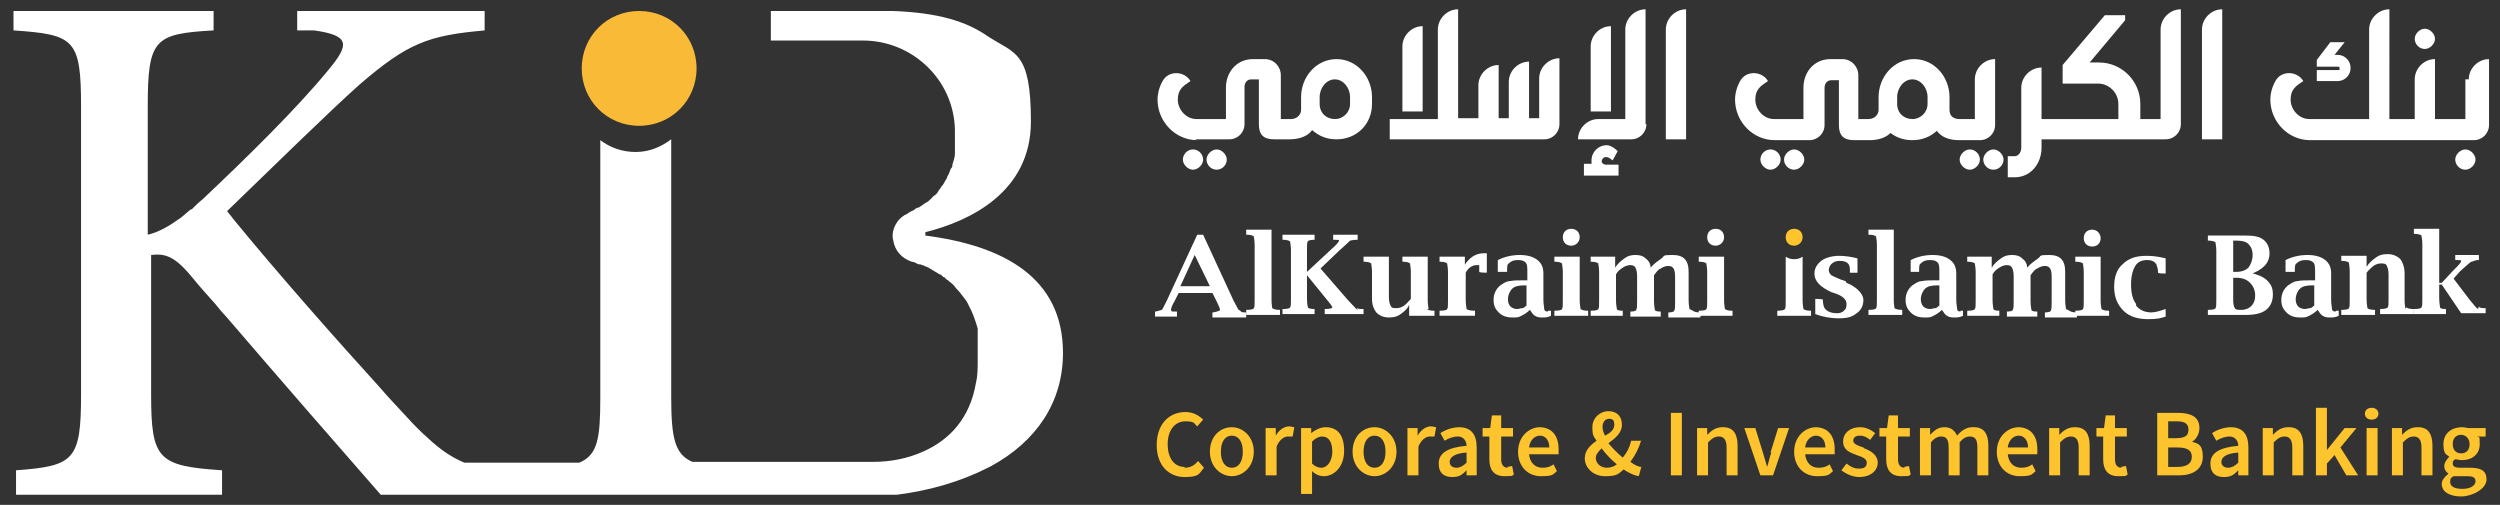 <?xml version="1.0" encoding="UTF-8"?><svg id="a" xmlns="http://www.w3.org/2000/svg" width="296.1" height="59.8" viewBox="0 0 296.1 59.8"><rect x="0" y="0" width="296.1" height="59.8" fill="#333333" stroke="none"/><defs><style>.b{fill:#fff;}.b,.c,.d{stroke-width:0px;}.c{fill:#f9ba38;}.d{fill:#fdc42d;}</style></defs><path class="d" d="m140.3,55.3c-1.2,0-2-1-2-2.7s.9-2.7,2.1-2.7,1,.3,1.4.6l.7-.8c-.5-.5-1.2-.9-2.1-.9-1.9,0-3.4,1.4-3.4,3.9s1.5,3.8,3.3,3.8,1.7-.4,2.3-1.1l-.7-.8c-.4.5-.9.8-1.6.8Z"/><path class="d" d="m145.9,50.6c-1.4,0-2.6,1.1-2.6,2.9s1.3,2.9,2.6,2.9,2.6-1.1,2.6-2.9-1.3-2.9-2.6-2.9Zm0,4.8c-.8,0-1.3-.7-1.3-1.9s.5-1.9,1.3-1.9,1.3.7,1.3,1.9-.5,1.9-1.3,1.9Z"/><path class="d" d="m151.1,51.7h0v-1h-1.2v5.6h1.3v-3.4c.3-.8.9-1.2,1.3-1.2s.4,0,.6,0l.2-1.1c-.2,0-.3-.1-.6-.1-.6,0-1.2.4-1.6,1.1Z"/><path class="d" d="m157,50.6c-.6,0-1.2.3-1.7.7h0v-.6h-1.2v7.8h1.3v-2.7c.4.4.9.6,1.4.6,1.2,0,2.4-1.1,2.4-3s-.8-2.8-2.2-2.8Zm-.5,4.8c-.3,0-.7-.1-1.1-.5v-2.6c.4-.4.8-.6,1.2-.6.8,0,1.2.7,1.2,1.8s-.6,1.9-1.3,1.9Z"/><path class="d" d="m162.8,50.6c-1.4,0-2.6,1.1-2.6,2.9s1.3,2.9,2.6,2.9,2.6-1.1,2.6-2.9-1.3-2.9-2.6-2.9Zm0,4.8c-.8,0-1.3-.7-1.3-1.9s.5-1.9,1.3-1.9,1.3.7,1.3,1.9-.5,1.9-1.3,1.9Z"/><path class="d" d="m167.9,51.7h0v-1h-1.2v5.6h1.3v-3.4c.3-.8.9-1.2,1.3-1.2s.4,0,.6,0l.2-1.1c-.2,0-.3-.1-.6-.1-.6,0-1.2.4-1.6,1.1Z"/><path class="d" d="m172.9,50.6c-.9,0-1.7.3-2.3.7l.5.9c.5-.3,1-.5,1.6-.5s1,.5,1,1.1c-2.3.2-3.3.9-3.3,2.1s.7,1.6,1.6,1.6,1.2-.3,1.7-.8h0v.6h1.2v-3.3c0-1.6-.7-2.4-2.1-2.4Zm.8,4.2c-.4.4-.8.6-1.2.6s-.8-.2-.8-.7.5-1,2-1.1v1.3Z"/><path class="d" d="m178.6,55.4c-.5,0-.8-.3-.8-1v-2.7h1.4v-1h-1.4v-1.5h-1.1l-.2,1.5h-.9v1h.8v2.7c0,1.2.5,2,1.8,2s.8-.1,1.1-.2l-.2-1c-.2,0-.4.1-.6.1Z"/><path class="d" d="m182.4,50.6c-1.3,0-2.6,1.1-2.6,2.9s1.2,2.9,2.7,2.9,1.4-.2,1.9-.6l-.4-.8c-.4.3-.8.4-1.3.4-.9,0-1.5-.6-1.6-1.6h3.5c0-.1,0-.4,0-.6,0-1.6-.8-2.6-2.3-2.6Zm-1.3,2.4c.1-.9.7-1.4,1.3-1.4s1.1.5,1.1,1.4h-2.5Z"/><path class="d" d="m194.4,52.2h-1.2c-.2.8-.5,1.4-1,2-.6-.5-1.2-1.1-1.7-1.7.8-.6,1.6-1.2,1.6-2.2s-.6-1.6-1.6-1.6-1.9.8-1.9,1.9.2,1.1.5,1.6c-.7.5-1.4,1.1-1.4,2.1s.9,2.1,2.4,2.1,1.6-.3,2.2-.8c.6.4,1.2.7,1.8.8l.3-1.1c-.4,0-.9-.3-1.3-.6.6-.8,1-1.6,1.3-2.6Zm-4.6-1.6c0-.6.3-1,.8-1s.6.3.6.7c0,.6-.5,1-1.1,1.3-.2-.4-.3-.7-.3-1.1Zm-.8,3.7c0-.5.3-.8.7-1.2.5.7,1.1,1.3,1.8,1.9-.4.3-.8.4-1.2.4-.7,0-1.3-.5-1.3-1.2Z"/><rect class="d" x="197.9" y="48.9" width="1.3" height="7.4"/><path class="d" d="m204,50.6c-.8,0-1.3.4-1.8.9h0v-.8h-1.2v5.6h1.3v-3.9c.5-.5.8-.7,1.3-.7s.9.3.9,1.3v3.3h1.3v-3.5c0-1.4-.5-2.2-1.7-2.2Z"/><path class="d" d="m209.8,53.6c-.2.5-.3,1.1-.5,1.7h0c-.2-.6-.3-1.1-.5-1.7l-.9-2.9h-1.3l1.9,5.6h1.5l1.9-5.6h-1.3l-.9,2.9Z"/><path class="d" d="m215.1,50.6c-1.3,0-2.6,1.1-2.6,2.9s1.2,2.9,2.7,2.9,1.4-.2,1.9-.6l-.4-.8c-.4.3-.8.4-1.3.4-.9,0-1.5-.6-1.6-1.6h3.5c0-.1,0-.4,0-.6,0-1.6-.8-2.6-2.3-2.6Zm-1.3,2.4c.1-.9.7-1.4,1.3-1.4s1.1.5,1.1,1.4h-2.5Z"/><path class="d" d="m220.7,53c-.6-.2-1.2-.4-1.2-.8s.3-.6.8-.6.8.2,1.2.5l.6-.8c-.5-.4-1.1-.7-1.8-.7-1.2,0-2,.7-2,1.7s.8,1.3,1.6,1.6c.6.2,1.2.4,1.2.9s-.3.7-.9.7-1-.2-1.5-.6l-.6.8c.5.4,1.3.8,2.1.8,1.4,0,2.2-.8,2.2-1.7s-.8-1.4-1.6-1.7Z"/><path class="d" d="m225.6,55.4c-.5,0-.8-.3-.8-1v-2.7h1.4v-1h-1.4v-1.5h-1.1l-.2,1.5h-.9v1h.8v2.7c0,1.2.5,2,1.8,2s.8-.1,1.1-.2l-.2-1c-.2,0-.4.1-.6.1Z"/><path class="d" d="m233.6,50.6c-.7,0-1.3.4-1.8,1-.3-.6-.7-1-1.5-1s-1.2.4-1.7.9h0v-.8h-1.2v5.6h1.3v-3.9c.4-.5.8-.7,1.2-.7.6,0,.9.3.9,1.3v3.3h1.3v-3.9c.4-.5.8-.7,1.2-.7.6,0,.9.3.9,1.3v3.3h1.3v-3.5c0-1.4-.5-2.2-1.7-2.2Z"/><path class="d" d="m239.1,50.6c-1.3,0-2.6,1.1-2.6,2.9s1.2,2.9,2.7,2.9,1.4-.2,1.9-.6l-.4-.8c-.4.3-.8.4-1.3.4-.9,0-1.5-.6-1.6-1.6h3.5c0-.1,0-.4,0-.6,0-1.6-.8-2.6-2.3-2.6Zm-1.3,2.4c.1-.9.7-1.4,1.3-1.4s1.1.5,1.1,1.4h-2.5Z"/><path class="d" d="m245.7,50.6c-.8,0-1.3.4-1.8.9h0v-.8h-1.2v5.6h1.3v-3.9c.5-.5.8-.7,1.3-.7s.9.3.9,1.3v3.3h1.3v-3.5c0-1.4-.5-2.2-1.7-2.2Z"/><path class="d" d="m251.3,55.4c-.5,0-.8-.3-.8-1v-2.7h1.4v-1h-1.4v-1.5h-1.1l-.2,1.5h-.9v1h.8v2.7c0,1.2.5,2,1.8,2s.8-.1,1.1-.2l-.2-1c-.2,0-.4.1-.6.1Z"/><path class="d" d="m259.5,52.4h0c.6-.3,1-1,1-1.7,0-1.4-1.1-1.8-2.6-1.8h-2.4v7.4h2.6c1.6,0,2.8-.7,2.8-2.2s-.6-1.6-1.4-1.8Zm-2.7-2.5h1c1,0,1.4.3,1.4,1s-.4,1-1.5,1h-.9v-2Zm1.1,5.4h-1.1v-2.3h1.1c1.1,0,1.7.3,1.7,1.1s-.6,1.2-1.7,1.2Z"/><path class="d" d="m264.3,50.6c-.9,0-1.7.3-2.3.7l.5.9c.5-.3,1-.5,1.6-.5s1,.5,1,1.1c-2.3.2-3.3.9-3.3,2.1s.7,1.6,1.6,1.6,1.2-.3,1.7-.8h0v.6h1.2v-3.3c0-1.6-.7-2.4-2.1-2.4Zm.8,4.2c-.4.4-.8.6-1.2.6s-.8-.2-.8-.7.5-1,2-1.1v1.3Z"/><path class="d" d="m271,50.6c-.8,0-1.3.4-1.8.9h0v-.8h-1.2v5.6h1.3v-3.9c.5-.5.8-.7,1.3-.7s.9.3.9,1.3v3.3h1.3v-3.5c0-1.4-.5-2.2-1.7-2.2Z"/><polygon class="d" points="279.1 50.7 277.7 50.7 275.6 53.3 275.6 53.3 275.6 48.3 274.3 48.3 274.3 56.3 275.6 56.3 275.6 54.9 276.5 53.9 277.9 56.3 279.3 56.3 277.2 53 279.1 50.7"/><path class="d" d="m280.9,48.3c-.5,0-.8.3-.8.7s.3.7.8.7.8-.3.8-.7-.3-.7-.8-.7Z"/><rect class="d" x="280.3" y="50.7" width="1.3" height="5.6"/><path class="d" d="m286.3,50.6c-.8,0-1.3.4-1.8.9h0v-.8h-1.2v5.6h1.3v-3.9c.5-.5.8-.7,1.3-.7s.9.3.9,1.3v3.3h1.3v-3.5c0-1.4-.5-2.2-1.7-2.2Z"/><path class="d" d="m292.4,55.4h-1c-.7,0-.9-.2-.9-.5s.1-.4.3-.5c.2,0,.5.1.8.1,1.2,0,2.1-.7,2.1-1.9s-.1-.7-.3-.9h1v-1h-2c-.2,0-.5-.1-.8-.1-1.2,0-2.2.7-2.2,2s.4,1.2.7,1.5h0c-.3.3-.6.7-.6,1.1s.2.7.5.9h0c-.5.4-.8.8-.8,1.2,0,1,1,1.5,2.3,1.5s3-.9,3-2-.7-1.4-2-1.4Zm-.9-3.9c.5,0,1,.4,1,1.1s-.4,1.1-1,1.1-1-.4-1-1.1.4-1.1,1-1.1Zm.1,6.4c-.9,0-1.4-.3-1.4-.8s.1-.5.4-.7c.2,0,.5,0,.8,0h.8c.6,0,1,.1,1,.6s-.6.9-1.5.9Z"/><path class="d" d="m212.5,29.1c.5,0,1-.4,1-1s-.4-1-1-1-1,.4-1,1,.4,1,1,1Z"/><path class="b" d="m146.7,36.7c0,0-.3-.5-.6-1.1l-3.6-7.8h-.7l-3.6,7.8c-.3.6-.5,1-.6,1.1,0,0-.3.1-.7.2h-.1v.6h2.6v-.6h-.1c-.1,0-.2,0-.2,0-.3,0-.4,0-.4-.2s.1-.5.4-1l.5-1h4l.5,1c.3.6.4.9.4,1,0,.1-.3.2-.8.3h-.1v.6h4v-.6h0c-.4,0-.6,0-.7-.2Zm-6.9-2.8l1.7-3.7,1.8,3.7h-3.4Z"/><path class="b" d="m150.7,36.6c0-.1-.1-.5-.1-1v-8.4h-3v.6h.1c.4,0,.7.1.8.2,0,.1.1.5.1,1v6.5c0,.6,0,.9-.1,1,0,.1-.3.2-.8.2h-.1v.6h4v-.6h-.1c-.4,0-.7-.1-.8-.2Z"/><path class="b" d="m160.8,36.7c-.1,0-.5-.5-1.1-1.1l-3.3-3.8,2.2-2.1c.8-.7,1.2-1.1,1.3-1.2,0,0,.4-.1.8-.1h.1v-.6h-2.9v.6h.1c.4,0,.6,0,.6.1s-.3.5-1,1.1l-2.8,2.6v-2.6c0-.6,0-.9.1-1,0-.1.3-.2.7-.2h.1v-.6h-3.8v.6h.1c.4,0,.7.1.8.2,0,.1.1.5.1,1v5.8c0,.6,0,.9-.1,1,0,.1-.3.2-.8.2h-.1v.6h3.8v-.6h-.1c-.1,0-.3,0-.6-.1-.1,0-.2-.4-.2-1.2v-2.7l2.2,2.7c.5.6.8,1,.8,1.1,0,.1-.3.2-.8.2h-.1v.6h4.6v-.6h-.1c-.4,0-.6,0-.7-.2Z"/><path class="b" d="m169.2,36.6c0-.1-.1-.5-.1-1v-5.2h-3v.6h.1c.4,0,.7.1.8.2,0,.1.1.5.1,1v3.2c-.3.3-.5.6-.8.8-.3.2-.6.3-.9.3s-.6,0-.7-.3c-.1-.2-.2-.5-.2-1v-4.8h-3v.6h.1c.4,0,.7.1.8.2,0,.1.1.5.1,1v3.2c0,.7.2,1.2.5,1.6.4.4.9.6,1.5.6s1-.1,1.4-.4c.4-.3.8-.6,1-1.1v1.3h3v-.6h-.1c-.4,0-.7-.1-.8-.2Z"/><path class="b" d="m173.5,31.7v-1.3h-3v.6h.1c.4,0,.7.1.8.2,0,.1.1.5.1,1v3.4c0,.6,0,.9-.1,1,0,.1-.3.2-.8.2h-.1v.6h4.2v-.6h-.1c-.5,0-.8-.1-.9-.2,0-.1-.1-.5-.1-1.1v-3.2c.3-.6.8-.9,1.3-.9s.3,0,.3,0c0,0,0,.3,0,.8h0c0,.1.9.1.9.1v-2.3c-.2,0-.3,0-.4,0-.9,0-1.7.5-2.3,1.5Z"/><path class="b" d="m183.3,36.9c-.2,0-.4-.1-.4-.3,0-.2-.1-.6-.1-1.1v-3.1c0-.7-.2-1.2-.7-1.6-.5-.4-1.2-.6-2.1-.6s-1.8.2-2.6.6v1.4h1.1c0-.6,0-.9.2-1,.3-.3.6-.4,1.1-.4s.7.1.9.3c.2.2.2.6.2,1.2v.9h-.3c-.8,0-1.4,0-1.8.1-.4,0-.8.3-1.1.5-.5.4-.8,1-.8,1.7s.2,1.1.6,1.5c.4.4.9.6,1.6.6s.7,0,1.1-.2c.4-.2.7-.4,1-.7.2.3.4.6.6.7.3.2.6.2.9.2s.6,0,1-.2v-.6c-.2,0-.2,0-.3,0Zm-2.5-.7c-.2.1-.3.3-.5.3-.2,0-.4.1-.6.1-.3,0-.6-.1-.8-.3-.2-.2-.3-.5-.3-.9s.2-.9.5-1.2c.3-.3.8-.4,1.4-.4h.3v2.4Z"/><path class="b" d="m186.1,29.1c.5,0,1-.4,1-1s-.4-1-1-1-1,.4-1,1,.4,1,1,1Z"/><path class="b" d="m187.2,36.6c0-.1-.1-.5-.1-1v-5.2h-3v.6h.1c.4,0,.7.1.8.2,0,.1.1.5.1,1v3.4c0,.6,0,.9-.1,1,0,.1-.3.2-.8.2h-.1v.6h4v-.6h-.1c-.4,0-.7-.1-.8-.2Z"/><path class="b" d="m200.1,36.6c0-.1-.1-.5-.1-1v-3.4c0-1.4-.6-2-1.9-2s-.9.1-1.3.4c-.4.3-.9.6-1.3,1.1,0-.5-.3-.9-.6-1.1-.3-.3-.7-.4-1.2-.4s-.9.1-1.3.4c-.4.3-.8.6-1.1,1.1v-1.3h-2.9v.6h.1c.4,0,.7.1.8.2,0,.1.1.5.1,1v3.4c0,.6,0,.9-.1,1,0,.1-.3.2-.8.2h-.1v.6h3.8v-.6h-.1c-.4,0-.6-.1-.6-.2,0-.1-.1-.5-.1-1v-3.1c.2-.4.5-.6.8-.8.3-.2.6-.3.9-.3s.5.1.6.3c.1.2.2.5.2,1v2.9c0,.6,0,.9-.1,1.1,0,.1-.3.2-.6.2h-.1v.6h3.6v-.6h-.1c-.4,0-.6-.1-.6-.2,0-.1-.1-.5-.1-1v-3.1c.3-.4.5-.7.8-.8.3-.2.6-.3.9-.3.6,0,.8.4.8,1.3v2.9c0,.6,0,.9-.1,1.1,0,.1-.3.2-.6.2h-.1v.6h3.8v-.6h-.1c-.4,0-.7-.1-.8-.2Z"/><path class="b" d="m203.2,29.1c.5,0,1-.4,1-1s-.4-1-1-1-1,.4-1,1,.4,1,1,1Z"/><path class="b" d="m204.3,36.6c0-.1-.1-.5-.1-1v-5.2h-3v.6h.1c.4,0,.7.1.8.2,0,.1.1.5.1,1v3.4c0,.6,0,.9-.1,1,0,.1-.3.2-.8.2h-.1v.6h4v-.6h-.1c-.4,0-.7-.1-.8-.2Z"/><path class="b" d="m218.6,33.3l-.6-.2c-.5-.2-.9-.4-1.1-.5-.2-.2-.3-.4-.3-.6s.1-.6.4-.8c.2-.2.5-.3.9-.3.8,0,1.2.3,1.2,1v.3s0,.1,0,.1h.9v-1.7c-.8-.2-1.5-.3-2.2-.3s-1.6.2-2.1.6c-.5.4-.8.9-.8,1.5,0,.9.7,1.6,2,2.2l.6.2c.8.3,1.2.7,1.2,1.2s-.1.6-.3.8c-.2.2-.5.3-.8.3-.7,0-1.2-.2-1.5-.6-.1-.2-.2-.5-.2-1h0c0-.1-.9-.1-.9-.1v1.8c.8.3,1.7.5,2.8.5s1.6-.2,2.1-.6c.6-.4.8-1,.8-1.6s-.7-1.5-2-2Z"/><path class="b" d="m224.4,36.6c0-.1-.1-.5-.1-1v-8.4h-3v.6h.1c.4,0,.7.1.8.2,0,.1.1.5.1,1v6.5c0,.6,0,.9-.1,1,0,.1-.3.2-.8.2h-.1v.6h4v-.6h-.1c-.4,0-.7-.1-.8-.2Z"/><path class="b" d="m232.2,36.9c-.2,0-.4-.1-.4-.3,0-.2-.1-.6-.1-1.1v-3.1c0-.7-.2-1.2-.7-1.6-.5-.4-1.2-.6-2.1-.6s-1.8.2-2.6.6v1.4h1c0-.6,0-.9.2-1,.3-.3.6-.4,1.1-.4s.7.1.9.3c.2.2.2.6.2,1.2v.9h-.3c-.8,0-1.4,0-1.8.1-.4,0-.8.3-1.1.5-.5.4-.8,1-.8,1.7s.2,1.1.6,1.5c.4.4.9.6,1.6.6s.7,0,1.1-.2c.4-.2.7-.4,1-.7.2.3.4.6.6.7.3.2.6.2.9.2s.6,0,1-.2v-.6c-.2,0-.2,0-.3,0Zm-2.5-.7c-.2.1-.3.3-.5.3-.2,0-.4.1-.6.1-.3,0-.6-.1-.8-.3s-.3-.5-.3-.9.2-.9.5-1.2c.3-.3.8-.4,1.4-.4h.3v2.4Z"/><path class="b" d="m244.7,36.6c0-.1-.1-.5-.1-1v-3.4c0-1.4-.6-2-1.9-2s-.9.1-1.3.4c-.4.3-.9.6-1.3,1.1,0-.5-.3-.9-.6-1.1-.3-.3-.7-.4-1.2-.4s-.9.1-1.3.4c-.4.3-.8.6-1.1,1.1v-1.3h-2.9v.6h.1c.4,0,.7.1.8.2,0,.1.1.5.1,1v3.4c0,.6,0,.9-.1,1,0,.1-.3.2-.8.2h-.1v.6h3.8v-.6h-.1c-.4,0-.6-.1-.6-.2,0-.1-.1-.5-.1-1v-3.1c.2-.4.5-.6.8-.8.3-.2.6-.3.9-.3s.5.1.6.3c.1.2.2.5.2,1v2.9c0,.6,0,.9-.1,1.1,0,.1-.3.2-.6.2h-.1v.6h3.6v-.6h-.1c-.4,0-.6-.1-.6-.2,0-.1-.1-.5-.1-1v-3.1c.3-.4.5-.7.8-.8.3-.2.6-.3.9-.3.6,0,.8.4.8,1.3v2.9c0,.6,0,.9-.1,1.1,0,.1-.3.2-.6.2h-.1v.6h3.8v-.6h-.1c-.4,0-.7-.1-.8-.2Z"/><path class="b" d="m248.9,36.6c0-.1-.1-.5-.1-1v-5.2h-3v.6h.1c.4,0,.7.1.8.2,0,.1.1.5.1,1v3.4c0,.6,0,.9-.1,1,0,.1-.3.2-.8.2h-.1v.6h4v-.6h-.1c-.4,0-.7-.1-.8-.2Z"/><path class="b" d="m248.8,28.2c0-.5-.4-1-1-1s-1,.4-1,1,.4,1,1,1,1-.4,1-1Z"/><path class="b" d="m253,36c-.4-.5-.6-1.3-.6-2.3s.2-1.7.5-2.2c.3-.5.8-.7,1.4-.7s.9.2,1.1.5c0,.1.2.4.2,1h0c0,.1.9.1.9.1v-1.8c-.8-.2-1.5-.3-2.3-.3-1.2,0-2.1.3-2.8,1-.7.6-1,1.5-1,2.7s.4,2.1,1.1,2.8c.7.7,1.7,1,2.9,1s1.4-.1,2.1-.3v-.9c-.6.2-1.2.4-1.7.4-.8,0-1.4-.3-1.8-.8Z"/><path class="b" d="m266.5,32.5c.8-.3,1.3-.6,1.7-1,.4-.4.6-.9.6-1.5s-.2-1.2-.7-1.6c-.5-.4-1.2-.5-2.1-.5h-4.5v.6h.1c.4,0,.7.1.8.2,0,.1.1.5.1,1v5.8c0,.6,0,.9-.1,1,0,.1-.3.2-.8.2h-.1v.6h4.5c1.1,0,1.9-.2,2.4-.6.5-.4.8-1,.8-1.8s-.2-1.2-.7-1.7c-.4-.4-1.1-.7-2-.9Zm-2-4h.4c.6,0,1.1.1,1.4.4.3.3.5.7.5,1.3s-.2,1.1-.5,1.5c-.3.3-.8.5-1.4.5h-.4v-3.7Zm2.2,7.7c-.3.3-.7.5-1.2.5s-.7,0-.8-.2c-.1-.1-.2-.5-.2-.9v-2.7h.4c.7,0,1.2.2,1.6.6.4.4.6.9.6,1.5s-.2,1-.5,1.3Z"/><path class="b" d="m276.6,36.9c-.2,0-.4-.1-.4-.3,0-.2-.1-.6-.1-1.1v-3.1c0-.7-.2-1.2-.7-1.6-.5-.4-1.2-.6-2.1-.6s-1.8.2-2.6.6v1.4h1.1c0-.6,0-.9.2-1,.3-.3.6-.4,1.1-.4s.7.1.9.3c.2.2.2.6.2,1.2v.9h-.3c-.8,0-1.4,0-1.8.1-.4,0-.8.3-1.1.5-.5.4-.8,1-.8,1.7s.2,1.1.6,1.5c.4.4.9.6,1.6.6s.7,0,1.1-.2c.4-.2.7-.4,1-.7.2.3.4.6.6.7.3.2.6.2.9.2s.6,0,1-.2v-.6c-.2,0-.2,0-.3,0Zm-2.5-.7c-.2.1-.3.3-.5.3-.2,0-.4.1-.6.1-.3,0-.6-.1-.8-.3-.2-.2-.3-.5-.3-.9s.2-.9.5-1.2c.3-.3.8-.4,1.4-.4h.3v2.4Z"/><path class="b" d="m284.9,36.6c0-.1-.1-.5-.1-1v-3.2c0-.7-.2-1.3-.5-1.7-.4-.4-.9-.6-1.5-.6s-1,.1-1.4.4c-.4.3-.8.6-1.1,1.1v-1.3h-3v.6h.1c.4,0,.7.1.8.2,0,.1.1.5.1,1v3.4c0,.6,0,.9-.1,1,0,.1-.3.2-.8.2h-.1v.6h4v-.6h-.1c-.4,0-.7-.1-.8-.2,0-.1-.1-.5-.1-1v-3.2c.3-.4.6-.6.8-.8.3-.2.6-.3.9-.3s.6,0,.7.3c.1.2.2.5.2,1v2.9c0,.6,0,.9-.1,1,0,.1-.4.2-.8.2h-.1v.6h4v-.6h-.1c-.4,0-.7-.1-.8-.2Z"/><path class="b" d="m293.5,36.6c-.2-.1-.5-.5-1-1.1l-1.9-2.5.8-.9c.7-.6,1.1-1,1.3-1.1.2,0,.4-.2.8-.2h.1v-.6h-2.8v.6h.1c.4,0,.6,0,.6.1,0,.2-.3.5-.9,1.1l-1.4,1.5h-.3v-6.4h-3v.6h.1c.4,0,.7.1.8.2,0,.1.1.5.1,1v6.5c0,.6,0,.9-.1,1,0,.1-.3.2-.8.2h-.1v.6h3.8v-.6h-.1c-.4,0-.6-.1-.6-.2,0-.1-.1-.5-.1-1.1v-1.6h.3l2.3,3.4h2.9v-.6h-.1c-.3,0-.6,0-.7-.2Z"/><path class="b" d="m142.9,18.9c0,.6.5,1.2,1.2,1.2s1.2-.6,1.2-1.2-.6-1.2-1.2-1.2-1.2.6-1.2,1.2Z"/><path class="b" d="m140.1,18.9c0,.6.6,1.2,1.2,1.2s1.2-.6,1.2-1.2-.5-1.2-1.2-1.2-1.2.6-1.2,1.2Z"/><path class="b" d="m141.5,16.5h4.1c1,0,1.8-.8,1.8-1.8v-4.4c0-.5.3-.9.8-.9h.9v5.3c0,1.2.5,1.8,1.8,1.8h1.9s0,0,0,0c.9,0,2.1-.3,2.6-1.1.8.7,1.7,1.1,2.9,1.1,2.4,0,4.2-1.8,4.2-4.2v-.8c0-2.4-1.8-4.5-4.2-4.5s-4.2,2.1-4.2,4.5v1.5c0,.6-.5,1.1-1.2,1.1s0,0,0,0h0s-1.2,0-1.2,0v-5.2c0-1-.8-1.9-1.9-1.9h-1.4c-1.9,0-3.2,1.5-3.2,3.4v3.7h-3.5c-1.2,0-2.2-1.1-2.2-2.3s.6-1.6,1.5-2.2c-.7-1.2-2.6-1.3-3.3,0-.4.7-.6,1.5-.6,2.2,0,2.6,2.1,4.8,4.7,4.8Zm14.8-5c0-1.1.8-2.1,1.8-2.1s1.8,1,1.8,2.1v.8c0,1-.8,1.8-1.8,1.8s-1.8-.7-1.8-1.8v-.8Z"/><path class="b" d="m168.5,3.1h0c-1.3,0-2.4,1.1-2.4,2.4v7.7h2.4V3.1Z"/><path class="b" d="m173.7,16.5h9.2c1,0,1.8-.8,1.8-1.8v-7.8h0c-1.3,0-2.4,1.1-2.4,2.4v4.7h-1.2v-6.7c-1.3,0-2.4,1.1-2.4,2.4v4.3h-1.2v-6.3c-1.3,0-2.4,1.1-2.4,2.4v3.9h-1.2s-1.2,0-1.2,0V1.1c-1.3,0-2.4,1.1-2.4,2.4v10.6h-5.7v2.4h9.3s0,0,0,0Z"/><path class="b" d="m190.8,3.1c-1.3,0-2.4,1.1-2.4,2.4v7.7h2.4V3.1Z"/><path class="b" d="m187.6,20.8h4.1v-1.3h-1.5c-.3,0-.5-.2-.5-.4s.2-.5.5-.5.4.1.8.4l.6-1.1c-.4-.4-.9-.7-1.3-.7-1,0-1.8.8-1.8,1.8s0,.3,0,.4h-.9v1.3Z"/><path class="b" d="m194.9,14.7V1.1c-1.3,0-2.4,1.1-2.4,2.4v10.6h-3.2c-1.3,0-2.4,1.1-2.4,2.4h6.3c1,0,1.8-.8,1.8-1.8Z"/><path class="b" d="m199.7,1.1c-1.3,0-2.4,1.1-2.4,2.4v13h2.4V1.1Z"/><path class="b" d="m212.5,20.1c.6,0,1.2-.6,1.2-1.2s-.6-1.2-1.2-1.2-1.2.6-1.2,1.2.5,1.2,1.2,1.2Z"/><path class="b" d="m210.9,18.9c0-.6-.5-1.2-1.2-1.2s-1.2.6-1.2,1.2.6,1.2,1.2,1.2,1.2-.6,1.2-1.2Z"/><path class="b" d="m223.6,15.5c.8.7,1.7,1.1,2.9,1.1s2.1-.4,2.9-1.1c.5.7,1.4,1.1,2.6,1.1,0,0,0,0,0,0h2.5c1,0,1.8-.8,1.8-1.8v-7.8c-1.3,0-2.4,1.1-2.4,2.4v4.7h-1.8s0,0,0,0h0c-.8,0-1.2-.4-1.2-1.1v-1.5c0-2.4-1.8-4.5-4.2-4.5s-4.2,2.1-4.2,4.5v1.5c0,.6-.5,1.1-1.2,1.1s0,0,0,0h0s-1.2,0-1.2,0v-5.2c0-1-.8-1.9-1.9-1.9h-1.4c-1.9,0-3.2,1.5-3.2,3.4v3.7h-3.5c-1.2,0-2.2-1.1-2.2-2.3s.6-1.6,1.5-2.2c-.7-1.2-2.6-1.3-3.3,0-.4.7-.6,1.5-.6,2.2,0,2.6,2.1,4.8,4.7,4.8h4.1c1,0,1.8-.8,1.8-1.8v-4.4c0-.5.3-.9.8-.9h.9v5.3c0,1.2.5,1.8,1.8,1.8h1.9s0,0,0,0c.9,0,2.1-.3,2.6-1.1Zm1.1-4c0-1.1.8-2.1,1.8-2.1s1.8,1,1.8,2.1v.8c0,1-.8,1.8-1.8,1.8s-1.8-.7-1.8-1.8v-.8Z"/><path class="b" d="m233.3,17.7c-.6,0-1.2.6-1.2,1.2s.6,1.2,1.2,1.2,1.2-.6,1.2-1.2-.5-1.2-1.2-1.2Z"/><path class="b" d="m234.9,18.9c0,.6.5,1.2,1.2,1.2s1.2-.6,1.2-1.2-.6-1.2-1.2-1.2-1.2.6-1.2,1.2Z"/><path class="b" d="m255.9,3.5v10.6h-1.2s-1.2,0-1.2,0v-1.8c0-2.7-2.2-4.9-4.9-4.9h-1.1l4.2-5v-.6h-2.4l-5,5.9v2.2h4.2c1.3,0,2.4,1.1,2.4,2.4v1.8h-9.1v-6.1c-1.3,0-2.4,1.1-2.4,2.4v7.1c0,.5-.3,1-.8,1h-.8v2.5h.8c2,0,3.2-1.7,3.2-3.5v-1h12.8s0,0,0,0h1.9c1,0,1.8-.8,1.8-1.8V1.1c-1.3,0-2.4,1.1-2.4,2.4Z"/><path class="b" d="m263.2,1.1c-1.3,0-2.4,1.1-2.4,2.4v13h2.4V1.1Z"/><path class="b" d="m278.4,8c0-.8-.7-1.5-1.5-1.5h-.4l1.2-1.5h-1.7l-1.6,2.1v.8h2.5c.1,0,.2,0,.2.2s0,.2-.2.2h-2.5v1.3h2.5c.8,0,1.5-.7,1.5-1.5Z"/><path class="b" d="m287.2,5.8c.6,0,1.2-.6,1.2-1.2s-.6-1.2-1.2-1.2-1.2.6-1.2,1.2.5,1.2,1.2,1.2Z"/><path class="b" d="m292,9.4v4.7h-1.8s0,0,0,0h0s-1.8,0-1.8,0v-7.1c-1.3,0-2.4,1.1-2.4,2.4v4.7h-1.8s0,0,0,0h0s-1.2,0-1.2,0V1.1c-1.3,0-2.4,1.1-2.4,2.4v10.6h-7.1c-1.2,0-2.2-1.1-2.2-2.3s.6-1.6,1.5-2.2c-.7-1.2-2.6-1.3-3.3,0-.4.7-.6,1.5-.6,2.2,0,2.6,2.1,4.8,4.7,4.8h10.8s0,0,0,0h6.1s0,0,0,0h2.5c1,0,1.8-.8,1.8-1.8v-7.8c-1.3,0-2.4,1.1-2.4,2.4Z"/><path class="b" d="m292,20.1c.6,0,1.2-.6,1.2-1.2s-.6-1.2-1.2-1.2-1.2.6-1.2,1.2.5,1.2,1.2,1.2Z"/><path class="b" d="m213.6,36.6c0-.1-.1-.5-.1-1v-5.2c-.3.2-.6.3-1,.3s-.7-.1-1-.3c0,.2,0,.4,0,.6v4.6c0,.6,0,.9-.1,1,0,.1-.4.2-.8.2h-.1v.6h4v-.6h-.1c-.4,0-.7-.1-.8-.2Z"/><path class="c" d="m82.5,8.1c0,3.8-3,6.8-6.8,6.8s-6.8-3-6.8-6.8,3-6.8,6.8-6.8,6.8,3,6.8,6.8"/><path class="b" d="m109.6,27.8v-.3c5.2-1.3,12.5-4.7,12.5-13.1s-1.9-8-5.1-10.1c-2.6-1.8-5.9-2.8-11.3-3h-14.4v3.5h10.9c5.9,0,10.8,4.7,10.9,10.6h0c0,.4,0,.7,0,1,0,.3,0,.6,0,.8,0,.2,0,.5,0,.7,0,0,0,.2,0,.3,0,.5-.2.9-.3,1.3,0,.2,0,.3-.2.5-.1.3-.2.6-.4.9,0,.2-.2.4-.3.6-.1.2-.2.4-.4.6-.1.2-.3.4-.4.6-.1.2-.3.4-.5.5-.2.2-.3.3-.5.5h0c-.2.2-.4.3-.6.4-.1.1-.3.2-.4.3-.1,0-.2.2-.4.2-.2,0-.3.2-.5.3-.2.1-.5.2-.7.4-.5.2-1,.6-1.3,1.1-.4.6-.6,1.4-.4,2.1.2,1.2,1,2.1,2.2,2.5.3,0,.5.2.8.3.1,0,.3,0,.4.1,0,0,.2,0,.3.1.3.1.5.2.8.4.3.2.7.4,1,.6.2,0,.3.2.4.3.2,0,.3.2.4.3.1,0,.3.2.4.3.3.2.5.4.7.7.4.4.7.8,1,1.2.1.1.2.3.3.4,0,.1.2.3.2.4.5.9.8,1.8,1.1,2.8,0,.1,0,.2,0,.4,0,0,0,.2,0,.3,0,.2,0,.4,0,.6,0,.2,0,.4,0,.6,0,.2,0,.3,0,.5,0,.4,0,.9,0,1.3,0,1,0,1.9-.2,2.7-.7,4.2-3.1,6.8-6.3,8.2-1.8.8-3.8,1.2-5.8,1.2h-21.5c-2.1-.9-2.5-2.9-2.5-7.7v-30.5c-1.2.9-2.6,1.5-4.2,1.5s-3-.5-4.2-1.4v30.5c0,4.8-.3,6.8-2.5,7.7h-13.6c-1.4-.6-2.7-1.4-4.3-2.9-.8-.7-1.7-1.6-2.6-2.6-.9-1-2-2.1-3.1-3.4-5-5.5-12-13.4-17.4-20-.2-.3-.5-.6-.7-.9,5.8-5.6,11.9-11.6,15.7-15,5.7-4.9,8.1-5.8,14.8-6.4V1.3h-22.2v2.3h0s1,0,1,0h1c4.2.6,4.3,1.6,1.6,4.8-3.7,4.5-9.5,10.2-14.8,15.2-.5.4-.9.8-1.3,1.2,0,0,0,0-.1,0-.4.3-.8.7-1.2,1-1.4,1-2.6,1.7-3.9,2v-15.2c0-8,.8-8.6,7.8-9V1.3H1.6v2.3c7.2.5,8,1,8,9v34.1c0,7.8-.8,8.5-7.7,9v2.9h24.4v-2.9c-7.6-.5-8.4-1.3-8.4-9v-16.5c1.6-.2,2.8.1,4.9,2.7.9,1.1,1.8,2.1,2.7,3.1h0c.4.5.8,1,1.2,1.4,6.7,7.8,12.8,14.8,18.4,21.2h0s60.8,0,60.8,0h0c.1,0,.2,0,.3,0,4-.5,7.6-1.6,10.6-3.1.2-.1.4-.2.6-.3,5.3-2.9,8.5-7.5,8.5-13.4,0-8.9-7-12.7-16.3-13.9Z"/></svg>